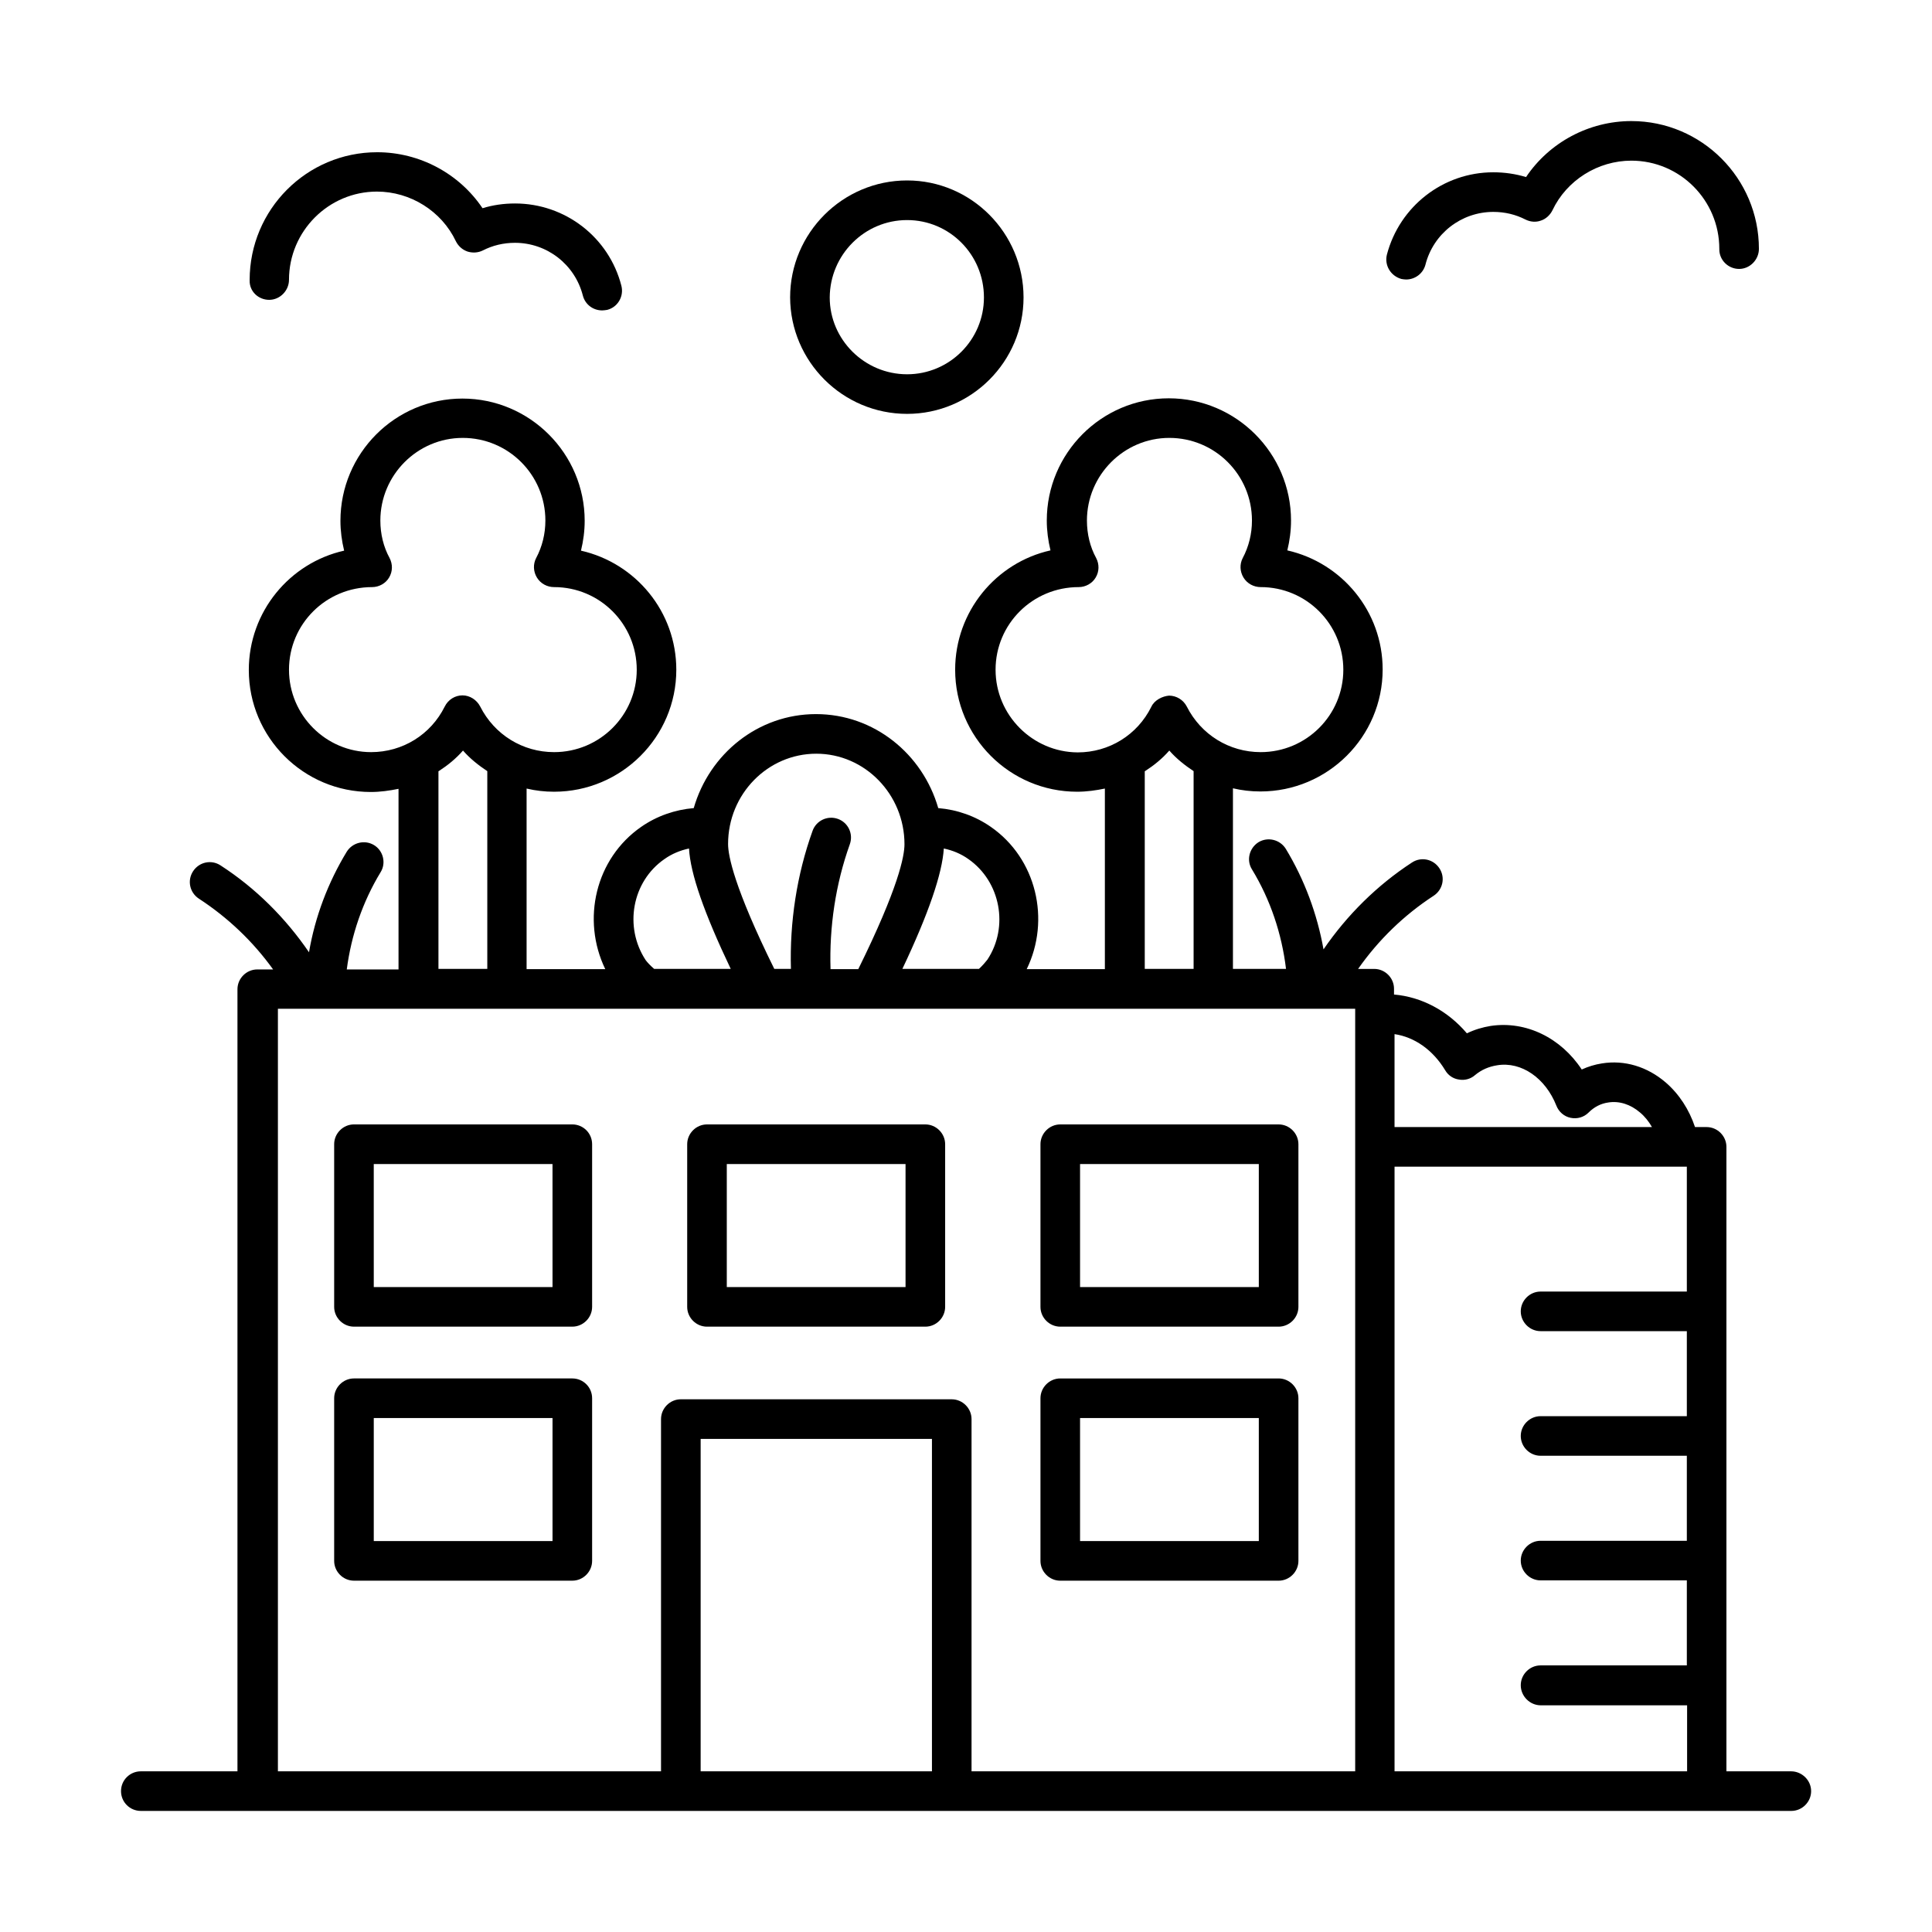 <?xml version="1.0" encoding="UTF-8"?>
<!-- Uploaded to: SVG Repo, www.svgrepo.com, Generator: SVG Repo Mixer Tools -->
<svg fill="#000000" width="800px" height="800px" version="1.1" viewBox="144 144 512 512" xmlns="http://www.w3.org/2000/svg">
 <g>
  <path d="m618.66 613.42h-17.141v-165.49c0-2.867-2.379-5.246-5.246-5.246h-3.078c-1.539-4.617-4.199-8.746-7.766-11.824-4.898-4.199-10.914-6.019-16.934-5.039-1.82 0.281-3.637 0.84-5.316 1.609-5.527-8.398-14.766-12.945-24.141-11.547-2.168 0.352-4.269 0.98-6.297 1.961-5.109-6.019-12.035-9.656-19.312-10.285v-1.539c0-2.867-2.379-5.246-5.246-5.246h-4.269c5.387-7.695 12.176-14.273 20.012-19.383 2.449-1.609 3.148-4.828 1.539-7.277s-4.828-3.148-7.277-1.539c-9.238 6.019-17.215 13.926-23.441 23.02-1.68-9.375-5.039-18.473-10.008-26.66-1.539-2.449-4.758-3.219-7.207-1.75-2.449 1.539-3.289 4.758-1.75 7.207 4.898 8.047 7.906 17.074 9.027 26.379h-14.066v-47.863c2.379 0.559 4.758 0.84 7.277 0.84 17.844 0 32.398-14.484 32.398-32.328 0-15.395-10.777-28.27-25.262-31.559 0.629-2.59 0.98-5.246 0.98-7.906 0-17.844-14.555-32.398-32.398-32.398s-32.328 14.555-32.328 32.398c0 2.66 0.352 5.316 0.98 7.906-14.414 3.219-25.262 16.164-25.262 31.629 0 17.844 14.484 32.328 32.328 32.328 2.519 0 4.969-0.352 7.348-0.84v47.863h-20.715c6.367-13.086 2.59-29.32-9.516-37.715-4.129-2.867-8.887-4.547-13.926-4.969-4.129-14.344-17.004-24.91-32.398-24.91-15.395 0-28.27 10.566-32.398 24.91-4.969 0.418-9.797 2.098-13.926 4.969-12.105 8.398-15.883 24.562-9.516 37.715h-20.852v-47.863c2.379 0.559 4.758 0.84 7.277 0.84 17.844 0 32.398-14.484 32.398-32.328 0-15.395-10.777-28.27-25.262-31.559 0.629-2.59 0.98-5.246 0.98-7.906 0-17.844-14.555-32.398-32.398-32.398s-32.328 14.555-32.328 32.398c0 2.66 0.352 5.316 0.98 7.906-14.414 3.219-25.262 16.164-25.262 31.629 0 17.844 14.484 32.328 32.328 32.328 2.519 0 4.969-0.352 7.348-0.84v47.863h-13.715c1.191-9.098 4.199-17.914 8.957-25.75 1.539-2.449 0.699-5.738-1.75-7.207-2.449-1.469-5.668-0.699-7.207 1.75-4.969 8.188-8.398 17.215-10.008 26.66-6.227-9.098-14.133-17.004-23.441-23.02-2.449-1.609-5.668-0.91-7.277 1.539-1.609 2.449-0.91 5.668 1.539 7.277 7.629 4.969 14.344 11.336 19.664 18.754h-4.199c-2.867 0-5.246 2.379-5.246 5.246v207.26h-25.609c-2.871 0-5.25 2.309-5.25 5.246 0 2.941 2.379 5.25 5.25 5.25h437.4c2.867 0 5.246-2.379 5.246-5.246 0.004-2.871-2.445-5.25-5.316-5.25zm-91.664-185.78c0.77 1.328 2.098 2.238 3.637 2.449 1.469 0.281 3.078-0.141 4.199-1.121 1.75-1.469 3.707-2.309 5.949-2.66 6.438-1.051 12.805 3.43 15.676 10.707 0.629 1.609 2.027 2.867 3.777 3.219 1.75 0.352 3.5-0.141 4.758-1.398 1.469-1.469 3.219-2.379 5.18-2.66 2.938-0.488 5.949 0.488 8.469 2.66 1.258 1.051 2.309 2.379 3.148 3.848h-68.223v-24.629c5.242 0.77 10.141 4.129 13.43 9.586zm-119.16-106.15c0-12.105 9.797-21.902 22.043-21.902 1.82 0 3.57-0.98 4.477-2.519 0.98-1.609 0.98-3.57 0.141-5.18-1.609-2.938-2.449-6.367-2.449-9.938 0-12.035 9.797-21.902 21.832-21.902 12.105 0 21.902 9.797 21.902 21.902 0 3.5-0.84 6.926-2.449 9.938-0.84 1.609-0.77 3.57 0.211 5.18s2.731 2.519 4.547 2.519c12.105 0 21.902 9.797 21.902 21.902 0 12.035-9.797 21.832-21.902 21.832-8.328 0-15.812-4.617-19.594-12.105-0.91-1.75-2.731-2.867-4.688-2.867-1.68 0.141-3.848 1.121-4.688 2.938-3.707 7.488-11.195 12.105-19.523 12.105-11.965-0.07-21.762-9.867-21.762-21.902zm39.605 26.871c2.379-1.539 4.547-3.289 6.438-5.457 1.891 2.168 4.129 3.918 6.438 5.457v52.41h-12.945v-52.41zm-53.32 20.5c2.309 0.488 4.547 1.398 6.508 2.801 8.535 5.949 10.777 17.984 5.039 26.66-0.488 0.629-1.258 1.539-2.238 2.449h-20.293c6.996-14.766 10.562-25.262 10.984-31.91zm-33.797-25.121c12.875 0 23.371 10.777 23.371 24 0 3.148-1.609 11.547-12.246 33.098h-7.348c-0.352-11.195 1.328-22.531 5.109-33.098 0.98-2.731-0.418-5.738-3.148-6.719s-5.738 0.418-6.719 3.148c-4.199 11.688-6.086 24.211-5.738 36.598h-4.41c-10.637-21.551-12.246-30.02-12.246-33.098 0.004-13.223 10.5-23.93 23.375-23.93zm-45.203 54.723c-5.809-8.816-3.637-20.852 4.969-26.801 1.961-1.398 4.199-2.309 6.508-2.801 0.352 6.648 3.988 17.074 11.055 31.906h-20.293c-1.051-0.906-1.82-1.746-2.238-2.305zm-94.535-76.973c0-12.105 9.797-21.902 22.043-21.902 1.82 0 3.57-0.98 4.477-2.519 0.98-1.609 0.98-3.57 0.141-5.18-1.609-2.938-2.449-6.367-2.449-9.938 0-12.035 9.797-21.902 21.832-21.902 12.105 0 21.902 9.797 21.902 21.902 0 3.5-0.84 6.926-2.449 9.938-0.84 1.609-0.77 3.57 0.211 5.18s2.731 2.519 4.547 2.519c12.105 0 21.902 9.797 21.902 21.902 0 12.035-9.797 21.832-21.902 21.832-8.328 0-15.812-4.617-19.594-12.105-0.91-1.75-2.731-2.938-4.688-2.938-1.961 0-3.777 1.121-4.688 2.938-3.707 7.488-11.195 12.105-19.523 12.105-11.965 0-21.762-9.797-21.762-21.832zm39.676 26.871c2.379-1.539 4.547-3.289 6.438-5.457 1.891 2.168 4.129 3.918 6.438 5.457v52.41h-12.945v-52.41zm-42.613 62.977h285.49v202.08h-101.67v-93.344c0-2.867-2.379-5.246-5.246-5.246l-71.797-0.004c-2.867 0-5.246 2.379-5.246 5.246v93.348h-101.53zm112.03 202.08v-88.098h61.297v88.098zm183.89 0v-160.24h77.461v33.098h-38.766c-2.867 0-5.246 2.379-5.246 5.246 0 2.867 2.379 5.246 5.246 5.246h38.766v22.531h-38.766c-2.867 0-5.246 2.379-5.246 5.246s2.379 5.246 5.246 5.246h38.766v22.531h-38.766c-2.867 0-5.246 2.379-5.246 5.246 0 2.867 2.379 5.246 5.246 5.246h38.766v22.531h-38.766c-2.867 0-5.246 2.379-5.246 5.246-0.004 2.883 2.375 5.332 5.316 5.332h38.766v17.492z"/>
  <path d="m295.67 441.98h-57.867c-2.867 0-5.246 2.379-5.246 5.246v43.105c0 2.867 2.379 5.246 5.246 5.246h57.867c2.867 0 5.246-2.379 5.246-5.246v-43.105c0-2.938-2.379-5.246-5.246-5.246zm-5.246 43.102h-47.371l-0.004-32.605h47.371z"/>
  <path d="m331.36 495.58h57.867c2.867 0 5.246-2.379 5.246-5.246v-43.105c0-2.867-2.379-5.246-5.246-5.246h-57.867c-2.867 0-5.246 2.379-5.246 5.246v43.105c-0.004 2.867 2.375 5.246 5.246 5.246zm5.246-43.102h47.371v32.609h-47.371z"/>
  <path d="m424.98 495.58h57.867c2.867 0 5.246-2.379 5.246-5.246v-43.105c0-2.867-2.379-5.246-5.246-5.246h-57.867c-2.867 0-5.246 2.379-5.246 5.246v43.105c-0.004 2.867 2.375 5.246 5.246 5.246zm5.246-43.102h47.371v32.609h-47.371z"/>
  <path d="m295.67 509.3h-57.867c-2.867 0-5.246 2.379-5.246 5.246v43.105c0 2.867 2.379 5.246 5.246 5.246h57.867c2.867 0 5.246-2.379 5.246-5.246v-43.105c0-2.938-2.379-5.246-5.246-5.246zm-5.246 43.105h-47.371v-32.609h47.371z"/>
  <path d="m424.98 562.9h57.867c2.867 0 5.246-2.379 5.246-5.246v-43.105c0-2.867-2.379-5.246-5.246-5.246h-57.867c-2.867 0-5.246 2.379-5.246 5.246v43.105c-0.004 2.867 2.375 5.246 5.246 5.246zm5.246-43.105h47.371v32.609h-47.371z"/>
  <path d="m515.39 217.93c0.418 0.07 0.836 0.141 1.258 0.141 2.309 0 4.477-1.539 5.109-3.918 2.098-8.258 9.516-13.996 17.984-13.996 3.078 0 5.949 0.699 8.535 2.027 1.258 0.629 2.731 0.77 4.059 0.281 1.328-0.418 2.449-1.469 3.078-2.731 3.777-7.977 12.035-13.156 20.922-13.156 12.875 0 23.301 10.496 23.301 23.371v0.141c0 2.867 2.379 5.18 5.246 5.18 2.867 0 5.246-2.449 5.246-5.316 0.004-18.684-15.18-33.867-33.793-33.867-11.266 0-21.762 5.668-27.918 14.836-2.801-0.84-5.668-1.262-8.68-1.262-13.297 0-24.84 9.027-28.199 21.832-0.699 2.871 1.051 5.668 3.852 6.438z"/>
  <path d="m215.34 223.46c2.867 0 5.246-2.449 5.246-5.316 0-12.875 10.496-23.371 23.301-23.371 8.887 0 17.145 5.18 20.922 13.156 0.629 1.258 1.68 2.238 3.078 2.731 1.332 0.414 2.801 0.344 4.059-0.285 2.59-1.328 5.457-2.027 8.535-2.027 8.469 0 15.883 5.738 17.984 13.996 0.629 2.379 2.731 3.918 5.109 3.918 0.418 0 0.84-0.07 1.328-0.141 2.801-0.699 4.477-3.57 3.777-6.367-3.289-12.875-14.906-21.832-28.199-21.832-3.008 0-5.879 0.418-8.605 1.258-6.156-9.168-16.652-14.836-27.918-14.836-18.684 0-33.797 15.184-33.797 33.867v0.141c-0.07 2.867 2.309 5.109 5.18 5.109z"/>
  <path d="m384.39 253.68c17.004 0 30.859-13.855 30.859-30.859 0-17.074-13.855-31-30.859-31-17.074 0-31 13.926-31 31 0.07 17.004 13.926 30.859 31 30.859zm0-51.359c11.266 0 20.363 9.168 20.363 20.504 0 11.266-9.168 20.363-20.363 20.363-11.266 0-20.504-9.168-20.504-20.363 0.07-11.34 9.238-20.504 20.504-20.504z"/>
 </g>
</svg>